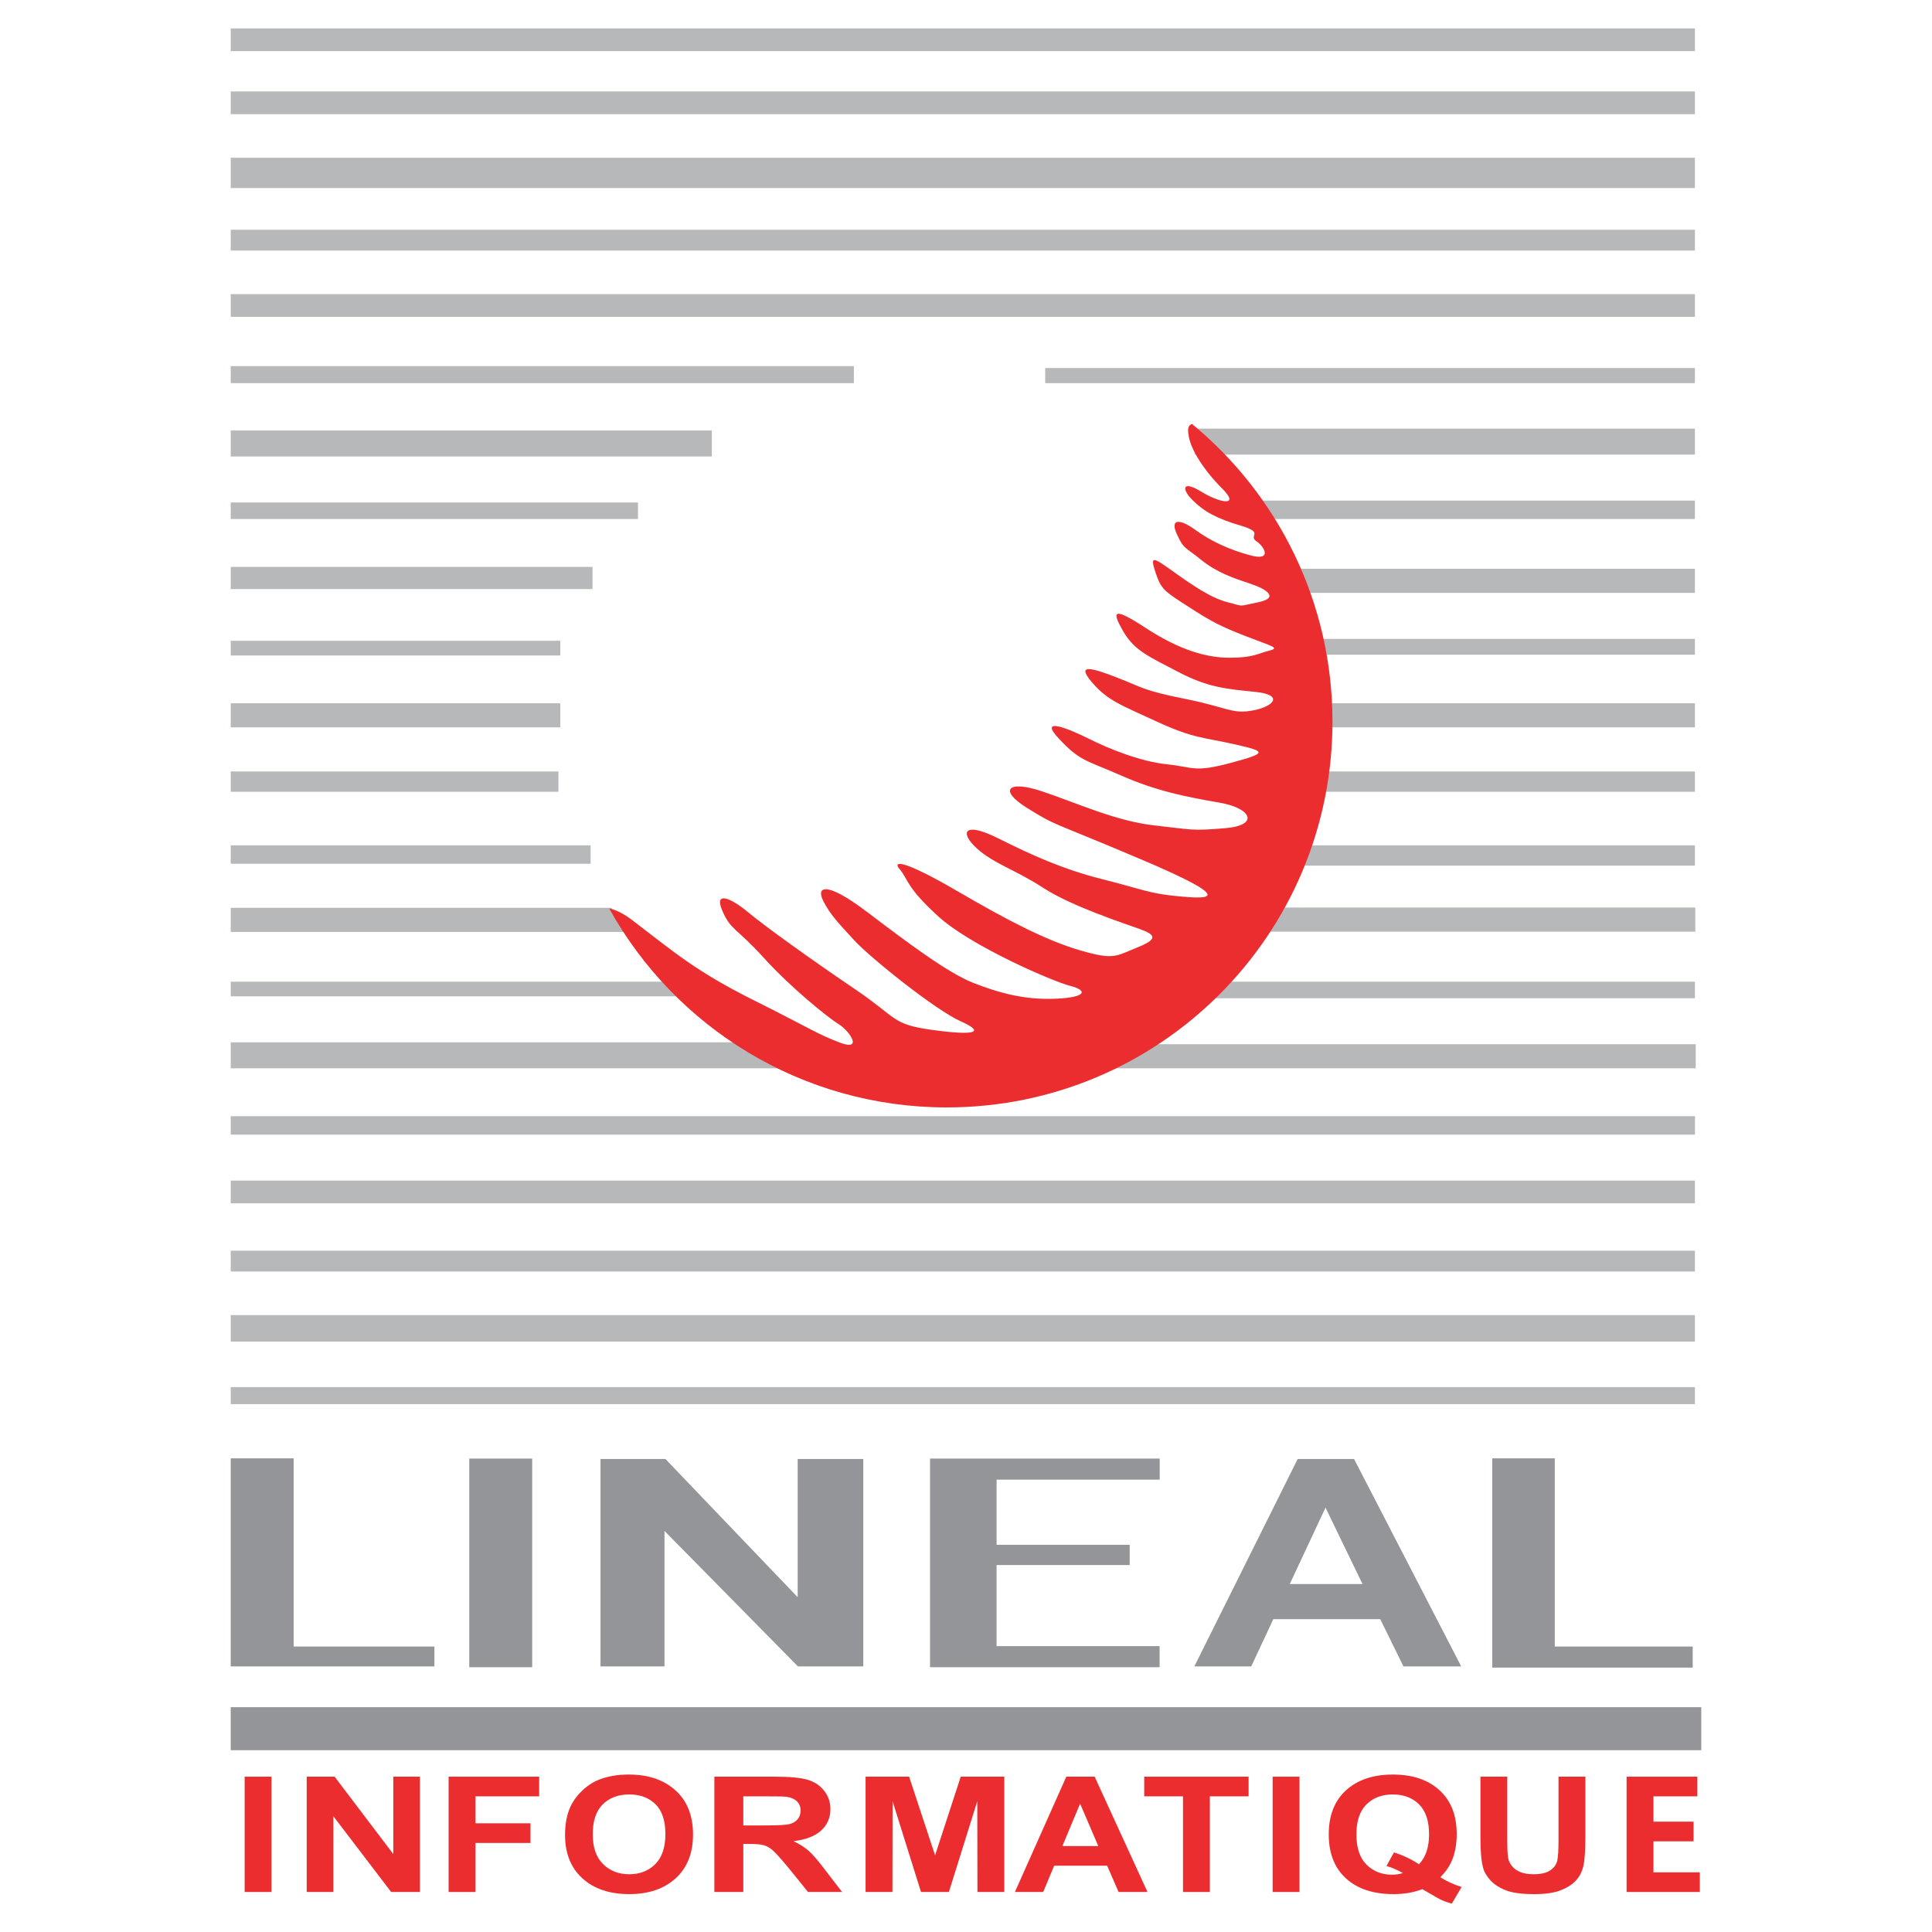 <?xml version="1.0" encoding="utf-8"?>
<!-- Generator: Adobe Illustrator 13.0.0, SVG Export Plug-In . SVG Version: 6.00 Build 14948)  -->
<!DOCTYPE svg PUBLIC "-//W3C//DTD SVG 1.0//EN" "http://www.w3.org/TR/2001/REC-SVG-20010904/DTD/svg10.dtd">
<svg version="1.0" id="Layer_1" xmlns="http://www.w3.org/2000/svg" xmlns:xlink="http://www.w3.org/1999/xlink" x="0px" y="0px"
	 width="192.756px" height="192.756px" viewBox="0 0 192.756 192.756" enable-background="new 0 0 192.756 192.756"
	 xml:space="preserve">
<g>
	<polygon fill-rule="evenodd" clip-rule="evenodd" fill="#FFFFFF" points="0,0 192.756,0 192.756,192.756 0,192.756 0,0 	"/>
	<polygon fill-rule="evenodd" clip-rule="evenodd" fill="#B6B8BA" points="169.102,5.102 169.102,2.834 23.019,2.834 23.019,5.102 
		169.102,5.102 	"/>
	<polygon fill-rule="evenodd" clip-rule="evenodd" fill="#B6B8BA" points="169.102,11.392 169.102,9.124 23.019,9.124 
		23.019,11.392 169.102,11.392 	"/>
	<polygon fill-rule="evenodd" clip-rule="evenodd" fill="#B6B8BA" points="169.102,18.762 169.102,15.738 23.019,15.738 
		23.019,18.762 169.102,18.762 	"/>
	<polygon fill-rule="evenodd" clip-rule="evenodd" fill="#B6B8BA" points="169.102,24.999 169.102,22.92 23.019,22.92 
		23.019,24.999 169.102,24.999 	"/>
	<polygon fill-rule="evenodd" clip-rule="evenodd" fill="#B6B8BA" points="169.102,31.613 169.102,29.345 23.019,29.345 
		23.019,31.613 169.102,31.613 	"/>
	<polygon fill-rule="evenodd" clip-rule="evenodd" fill="#B6B8BA" points="85.194,38.226 85.194,36.526 23.019,36.526 
		23.019,38.226 85.194,38.226 	"/>
	<polygon fill-rule="evenodd" clip-rule="evenodd" fill="#B6B8BA" points="104.28,38.226 104.28,36.716 169.102,36.716 
		169.102,38.226 104.28,38.226 	"/>
	<polygon fill-rule="evenodd" clip-rule="evenodd" fill="#B6B8BA" points="71.02,45.544 71.02,42.952 23.019,42.952 23.019,45.544 
		71.02,45.544 	"/>
	<polygon fill-rule="evenodd" clip-rule="evenodd" fill="#B6B8BA" points="119.211,45.355 119.211,42.763 169.102,42.763 
		169.102,45.355 119.211,45.355 	"/>
	<polygon fill-rule="evenodd" clip-rule="evenodd" fill="#B6B8BA" points="63.65,51.781 63.65,50.133 23.019,50.133 23.019,51.781 
		63.65,51.781 	"/>
	<polygon fill-rule="evenodd" clip-rule="evenodd" fill="#B6B8BA" points="125.447,51.781 125.447,49.944 169.102,49.944 
		169.102,51.781 125.447,51.781 	"/>
	<polygon fill-rule="evenodd" clip-rule="evenodd" fill="#B6B8BA" points="59.114,58.773 59.114,56.559 23.019,56.559 
		23.019,58.773 59.114,58.773 	"/>
	<polygon fill-rule="evenodd" clip-rule="evenodd" fill="#B6B8BA" points="55.901,65.399 55.901,63.929 23.019,63.929 
		23.019,65.399 55.901,65.399 	"/>
	<polygon fill-rule="evenodd" clip-rule="evenodd" fill="#B6B8BA" points="129.561,59.151 129.561,56.748 169.102,56.748 
		169.102,59.151 129.561,59.151 	"/>
	<polygon fill-rule="evenodd" clip-rule="evenodd" fill="#B6B8BA" points="131.821,65.319 131.821,63.74 169.102,63.74 
		169.102,65.319 131.821,65.319 	"/>
	<polygon fill-rule="evenodd" clip-rule="evenodd" fill="#B6B8BA" points="55.901,72.569 55.901,70.166 23.019,70.166 
		23.019,72.569 55.901,72.569 	"/>
	<polygon fill-rule="evenodd" clip-rule="evenodd" fill="#B6B8BA" points="132.817,72.569 132.817,70.166 169.102,70.166 
		169.102,72.569 132.817,72.569 	"/>
	<polygon fill-rule="evenodd" clip-rule="evenodd" fill="#B6B8BA" points="55.712,78.995 55.712,76.969 23.019,76.969 
		23.019,78.995 55.712,78.995 	"/>
	<polygon fill-rule="evenodd" clip-rule="evenodd" fill="#B6B8BA" points="58.925,86.176 58.925,84.339 23.019,84.339 
		23.019,86.176 58.925,86.176 	"/>
	<polygon fill-rule="evenodd" clip-rule="evenodd" fill="#B6B8BA" points="132.07,78.995 132.07,76.969 169.102,76.969 
		169.102,78.995 132.07,78.995 	"/>
	<polygon fill-rule="evenodd" clip-rule="evenodd" fill="#B6B8BA" points="130.017,86.365 130.017,84.339 169.102,84.339 
		169.102,86.365 130.017,86.365 	"/>
	<polygon fill-rule="evenodd" clip-rule="evenodd" fill="#B6B8BA" points="62.504,92.979 61.004,90.576 23.019,90.576 
		23.019,92.979 62.504,92.979 	"/>
	<polygon fill-rule="evenodd" clip-rule="evenodd" fill="#B6B8BA" points="126.581,92.951 126.581,90.547 169.142,90.547 
		169.142,92.951 126.581,92.951 	"/>
	<polygon fill-rule="evenodd" clip-rule="evenodd" fill="#B6B8BA" points="68.752,99.404 68.752,97.945 23.019,97.945 
		23.019,99.404 68.752,99.404 	"/>
	<polygon fill-rule="evenodd" clip-rule="evenodd" fill="#B6B8BA" points="119.021,99.594 119.021,97.945 169.102,97.945 
		169.102,99.594 119.021,99.594 	"/>
	<polygon fill-rule="evenodd" clip-rule="evenodd" fill="#B6B8BA" points="80.091,106.586 80.091,103.992 23.019,103.992 
		23.019,106.586 80.091,106.586 	"/>
	<polygon fill-rule="evenodd" clip-rule="evenodd" fill="#B6B8BA" points="106.549,106.586 106.549,104.182 169.183,104.182 
		169.183,106.586 106.549,106.586 	"/>
	<polygon fill-rule="evenodd" clip-rule="evenodd" fill="#B6B8BA" points="169.109,113.201 169.109,111.363 23.019,111.363 
		23.019,113.201 169.109,113.201 	"/>
	<polygon fill-rule="evenodd" clip-rule="evenodd" fill="#B6B8BA" points="169.102,120.057 169.102,117.789 23.019,117.789 
		23.019,120.057 169.102,120.057 	"/>
	<polygon fill-rule="evenodd" clip-rule="evenodd" fill="#B6B8BA" points="169.102,126.859 169.102,124.781 23.019,124.781 
		23.019,126.859 169.102,126.859 	"/>
	<polygon fill-rule="evenodd" clip-rule="evenodd" fill="#B6B8BA" points="169.102,133.852 169.102,131.207 23.019,131.207 
		23.019,133.852 169.102,133.852 	"/>
	<polygon fill-rule="evenodd" clip-rule="evenodd" fill="#B6B8BA" points="169.102,140.09 169.102,138.389 23.019,138.389 
		23.019,140.09 169.102,140.09 	"/>
	<polygon fill-rule="evenodd" clip-rule="evenodd" fill="#939598" points="169.737,174.619 169.737,170.326 23.019,170.326 
		23.019,174.619 169.737,174.619 	"/>
	<polygon fill-rule="evenodd" clip-rule="evenodd" fill="#939598" points="23.02,166.258 23.02,145.5 29.298,145.5 29.298,164.275 
		43.341,164.275 43.341,166.258 23.02,166.258 	"/>
	<polygon fill-rule="evenodd" clip-rule="evenodd" fill="#939598" points="46.818,166.338 46.818,145.523 53.096,145.523 
		53.096,166.338 46.818,166.338 	"/>
	<polygon fill-rule="evenodd" clip-rule="evenodd" fill="#939598" points="59.913,166.258 59.913,145.562 66.39,145.562 
		79.586,159.354 79.586,145.562 86.13,145.562 86.13,166.258 79.61,166.258 66.296,152.742 66.296,166.258 59.913,166.258 	"/>
	<polygon fill-rule="evenodd" clip-rule="evenodd" fill="#939598" points="92.79,166.338 92.79,145.523 115.703,145.523 
		115.703,147.625 99.43,147.625 99.43,154.125 112.709,154.125 112.709,156.146 99.43,156.146 99.43,164.236 115.694,164.236 
		115.694,166.338 92.79,166.338 	"/>
	<path fill-rule="evenodd" clip-rule="evenodd" fill="#939598" d="M128.682,158.037l3.564-7.619l3.691,7.619H128.682
		L128.682,158.037z M135.094,145.562h-5.624l-10.31,20.695h5.675l2.205-4.713h10.668l2.313,4.713h5.765L135.094,145.562
		L135.094,145.562z"/>
	<polygon fill-rule="evenodd" clip-rule="evenodd" fill="#939598" points="148.882,166.377 148.882,145.5 155.12,145.5 
		155.12,164.275 168.882,164.275 168.882,166.377 148.882,166.377 	"/>
	<path fill-rule="evenodd" clip-rule="evenodd" fill="#EB2D2F" d="M118.932,42.302c-0.505,0.154-0.423,0.728-0.312,1.317
		c0.248,1.311,1.488,3.295,3.331,5.138c1.842,1.842-0.284,1.417-2.127,0.283c-1.842-1.134-1.984-0.283-0.85,0.851
		c1.134,1.134,2.409,1.843,4.818,2.551c2.41,0.709,0.709,0.992,1.56,1.559s1.559,1.984-0.567,1.417s-3.969-1.417-5.527-2.551
		c-1.56-1.134-2.552-1.134-1.843,0.425s0.851,1.275,2.409,2.551c1.56,1.275,3.261,1.842,4.961,2.409
		c1.701,0.567,2.835,1.417,0.709,1.843s-1.275,0.425-2.977,0s-3.543-1.701-5.527-3.118s-2.269-1.559-1.701,0.142
		s0.851,1.843,3.26,3.402s3.26,1.984,5.812,2.977c2.551,0.992,3.401,1.134,2.268,1.417c-1.134,0.283-1.559,0.708-3.969,0.708
		c-2.409,0-5.103-0.851-8.362-2.977s-3.401-1.701-2.268,0.284c1.134,1.984,2.551,2.551,5.527,4.11
		c2.977,1.559,4.819,1.701,7.654,1.985c2.834,0.283,1.984,1.417-0.142,1.842s-2.552-0.283-6.804-1.134
		c-4.252-0.85-4.252-1.134-6.804-2.126c-2.551-0.992-4.11-1.417-2.551,0.425c1.559,1.843,2.835,2.268,6.52,3.969
		c3.686,1.701,4.678,1.559,7.796,2.268c3.118,0.708,3.26,0.85-0.426,1.842c-3.685,0.992-3.685,0.425-6.378,0.142
		c-2.692-0.284-5.812-1.56-7.796-2.551c-1.983-0.992-5.103-2.268-2.976,0c2.126,2.268,2.692,2.126,6.236,3.685
		c3.543,1.559,6.52,2.126,9.779,2.693s3.969,2.268,0.567,2.551c-3.402,0.284-3.26,0.142-7.087-0.283
		c-3.827-0.425-7.796-2.268-11.197-3.402c-3.401-1.134-4.394-0.142-1.418,1.701c2.978,1.843,1.985,1.134,11.34,5.103
		s6.944,3.969,3.826,3.686c-3.118-0.284-3.685-0.709-7.653-1.701s-7.087-2.41-10.488-4.11c-3.402-1.701-3.827-0.567-2.126,0.992
		s3.827,2.126,6.662,3.969c2.835,1.842,8.079,3.543,9.639,4.11c1.559,0.567,1.842,0.992-0.284,1.843
		c-2.126,0.85-2.268,1.275-5.669,0.283c-3.402-0.992-7.229-2.977-12.332-5.953c-5.103-2.976-6.52-3.118-5.669-2.126
		c0.85,0.992,0.566,1.701,3.827,4.677c3.26,2.977,11.48,6.52,13.182,6.945c1.7,0.426,1.7,1.135-1.418,1.275
		c-3.118,0.143-5.669-0.566-8.22-1.559s-6.52-3.969-10.63-7.087c-4.11-3.118-5.103-2.551-4.394-1.134
		c0.708,1.417,1.559,2.268,3.118,3.969c1.559,1.701,8.079,6.946,10.63,8.079c2.551,1.135,1.276,1.418-2.834,0.852
		c-4.111-0.568-3.402-1.135-7.795-4.111c-4.394-2.976-8.93-6.236-10.63-7.654c-1.701-1.417-3.402-2.126-2.552-0.142
		c0.851,1.984,1.418,1.701,4.111,4.677c2.693,2.976,6.378,5.952,7.512,6.661c1.134,0.709,2.409,2.693,0.142,1.844
		c-2.268-0.852-2.977-1.418-8.646-4.252c-5.669-2.835-7.795-4.678-12.048-7.938c-0.942-0.722-1.717-1.082-2.353-1.205
		c6.564,11.834,19.184,19.848,33.677,19.848c21.255,0,38.485-17.231,38.485-38.486C132.939,60.045,127.486,49.361,118.932,42.302
		L118.932,42.302z"/>
	<polygon fill-rule="evenodd" clip-rule="evenodd" fill="#EB2D2F" points="24.408,188.764 24.408,177.26 27.086,177.26 
		27.086,188.764 24.408,188.764 	"/>
	<polygon fill-rule="evenodd" clip-rule="evenodd" fill="#EB2D2F" points="30.601,188.764 30.601,177.26 33.384,177.26 
		39.24,184.982 39.24,177.26 41.896,177.26 41.896,188.764 39.025,188.764 33.257,181.201 33.257,188.764 30.601,188.764 	"/>
	<polygon fill-rule="evenodd" clip-rule="evenodd" fill="#EB2D2F" points="44.758,188.764 44.758,177.26 53.792,177.26 
		53.792,179.221 47.436,179.221 47.436,181.912 52.927,181.912 52.927,183.873 47.436,183.873 47.436,188.764 44.758,188.764 	"/>
	<path fill-rule="evenodd" clip-rule="evenodd" fill="#EB2D2F" d="M60.138,180.02c0.667-0.658,1.546-0.988,2.637-0.988
		c1.09,0,1.965,0.326,2.624,0.977c0.658,0.652,0.988,1.641,0.988,2.965c0,1.34-0.339,2.346-1.015,3.014
		c-0.676,0.672-1.542,1.006-2.596,1.006c-1.055,0-1.925-0.338-2.61-1.014c-0.686-0.674-1.027-1.666-1.027-2.975
		C59.137,181.674,59.47,180.68,60.138,180.02L60.138,180.02z M58.11,187.406c1.155,1.047,2.711,1.57,4.668,1.57
		c1.934,0,3.478-0.525,4.633-1.578c1.155-1.053,1.732-2.508,1.732-4.371c0-1.879-0.582-3.344-1.746-4.398s-2.716-1.582-4.655-1.582
		c-1.072,0-2.017,0.152-2.837,0.457c-0.617,0.225-1.184,0.57-1.702,1.039c-0.518,0.467-0.927,0.992-1.226,1.58
		c-0.401,0.797-0.602,1.785-0.602,2.959C56.378,184.918,56.955,186.359,58.11,187.406L58.11,187.406z"/>
	<path fill-rule="evenodd" clip-rule="evenodd" fill="#EB2D2F" d="M74.159,179.221h2.208c1.146,0,1.835,0.014,2.064,0.039
		c0.458,0.062,0.814,0.211,1.065,0.449c0.251,0.236,0.378,0.547,0.378,0.932c0,0.346-0.096,0.631-0.287,0.859
		c-0.191,0.23-0.456,0.391-0.793,0.484c-0.337,0.094-1.185,0.141-2.542,0.141h-2.093V179.221L74.159,179.221z M74.159,188.764
		v-4.795h0.583c0.662,0,1.145,0.043,1.45,0.127c0.305,0.086,0.593,0.244,0.866,0.475s0.778,0.787,1.518,1.672l2.043,2.521h3.396
		l-1.726-2.242c-0.675-0.893-1.211-1.516-1.609-1.865c-0.397-0.35-0.902-0.672-1.512-0.963c1.224-0.146,2.144-0.502,2.759-1.064
		s0.923-1.277,0.923-2.141c0-0.682-0.206-1.285-0.618-1.814c-0.412-0.529-0.961-0.896-1.646-1.104
		c-0.686-0.207-1.785-0.311-3.298-0.311h-6.016v11.504H74.159L74.159,188.764z"/>
	<polygon fill-rule="evenodd" clip-rule="evenodd" fill="#EB2D2F" points="86.359,188.764 86.359,177.26 90.703,177.26 
		93.293,185.107 95.853,177.26 100.198,177.26 100.198,188.764 97.519,188.764 97.504,179.707 94.67,188.764 91.888,188.764 
		89.054,179.707 89.039,188.764 86.359,188.764 	"/>
	<path fill-rule="evenodd" clip-rule="evenodd" fill="#EB2D2F" d="M105.994,184.182l1.769-4.229l1.813,4.229H105.994
		L105.994,184.182z M109.213,177.26h-2.827l-5.128,11.504h2.82l1.096-2.621h5.285l1.143,2.621h2.883L109.213,177.26L109.213,177.26z
		"/>
	<polygon fill-rule="evenodd" clip-rule="evenodd" fill="#EB2D2F" points="118.027,188.764 118.027,179.221 114.159,179.221 
		114.159,177.26 124.573,177.26 124.573,179.221 120.705,179.221 120.705,188.764 118.027,188.764 	"/>
	<polygon fill-rule="evenodd" clip-rule="evenodd" fill="#EB2D2F" points="126.971,188.764 126.971,177.26 129.648,177.26 
		129.648,188.764 126.971,188.764 	"/>
	<path fill-rule="evenodd" clip-rule="evenodd" fill="#EB2D2F" d="M139.074,184.818l-0.742,1.348
		c0.555,0.17,1.101,0.404,1.638,0.707c-0.341,0.111-0.702,0.166-1.084,0.166c-1.027,0-1.877-0.334-2.549-1.004
		s-1.008-1.678-1.008-3.027c0-1.328,0.335-2.322,1.006-2.984c0.67-0.662,1.545-0.992,2.623-0.992c1.079,0,1.952,0.33,2.619,0.988
		s1.001,1.654,1.001,2.988c0,0.646-0.084,1.217-0.251,1.717c-0.168,0.498-0.42,0.924-0.755,1.275
		C140.778,185.475,139.945,185.082,139.074,184.818L139.074,184.818z M144.858,185.621c0.319-0.754,0.479-1.627,0.479-2.623
		c0-1.879-0.572-3.34-1.716-4.385c-1.145-1.045-2.692-1.566-4.645-1.566c-1.972,0-3.531,0.523-4.682,1.57
		c-1.149,1.047-1.725,2.512-1.725,4.395c0,1.889,0.573,3.355,1.721,4.398c1.146,1.045,2.731,1.566,4.756,1.566
		c1.048,0,2.003-0.166,2.865-0.494c1.092,0.639,1.68,0.977,1.764,1.014c0.382,0.18,0.772,0.322,1.173,0.426l0.976-1.654
		c-0.764-0.24-1.472-0.564-2.122-0.973C144.232,186.754,144.617,186.197,144.858,185.621L144.858,185.621z"/>
	<path fill-rule="evenodd" clip-rule="evenodd" fill="#EB2D2F" d="M147.702,177.26h2.678v6.242c0,0.99,0.032,1.633,0.098,1.926
		c0.112,0.471,0.379,0.85,0.802,1.137c0.422,0.285,0.999,0.428,1.731,0.428c0.745,0,1.306-0.135,1.684-0.404
		c0.378-0.271,0.605-0.602,0.683-0.996c0.076-0.393,0.115-1.045,0.115-1.957v-6.375h2.678v6.051c0,1.383-0.072,2.359-0.215,2.932
		c-0.144,0.57-0.407,1.053-0.793,1.445c-0.385,0.393-0.899,0.705-1.545,0.939c-0.645,0.232-1.486,0.35-2.524,0.35
		c-1.254,0-2.205-0.127-2.853-0.381s-1.159-0.584-1.535-0.99s-0.624-0.832-0.743-1.277c-0.174-0.66-0.26-1.635-0.26-2.924V177.26
		L147.702,177.26z"/>
	<polygon fill-rule="evenodd" clip-rule="evenodd" fill="#EB2D2F" points="162.286,188.764 162.286,177.26 169.346,177.26 
		169.346,179.221 164.964,179.221 164.964,181.748 168.967,181.748 168.967,183.709 164.964,183.709 164.964,186.803 
		169.59,186.803 169.59,188.764 162.286,188.764 	"/>
</g>
</svg>
